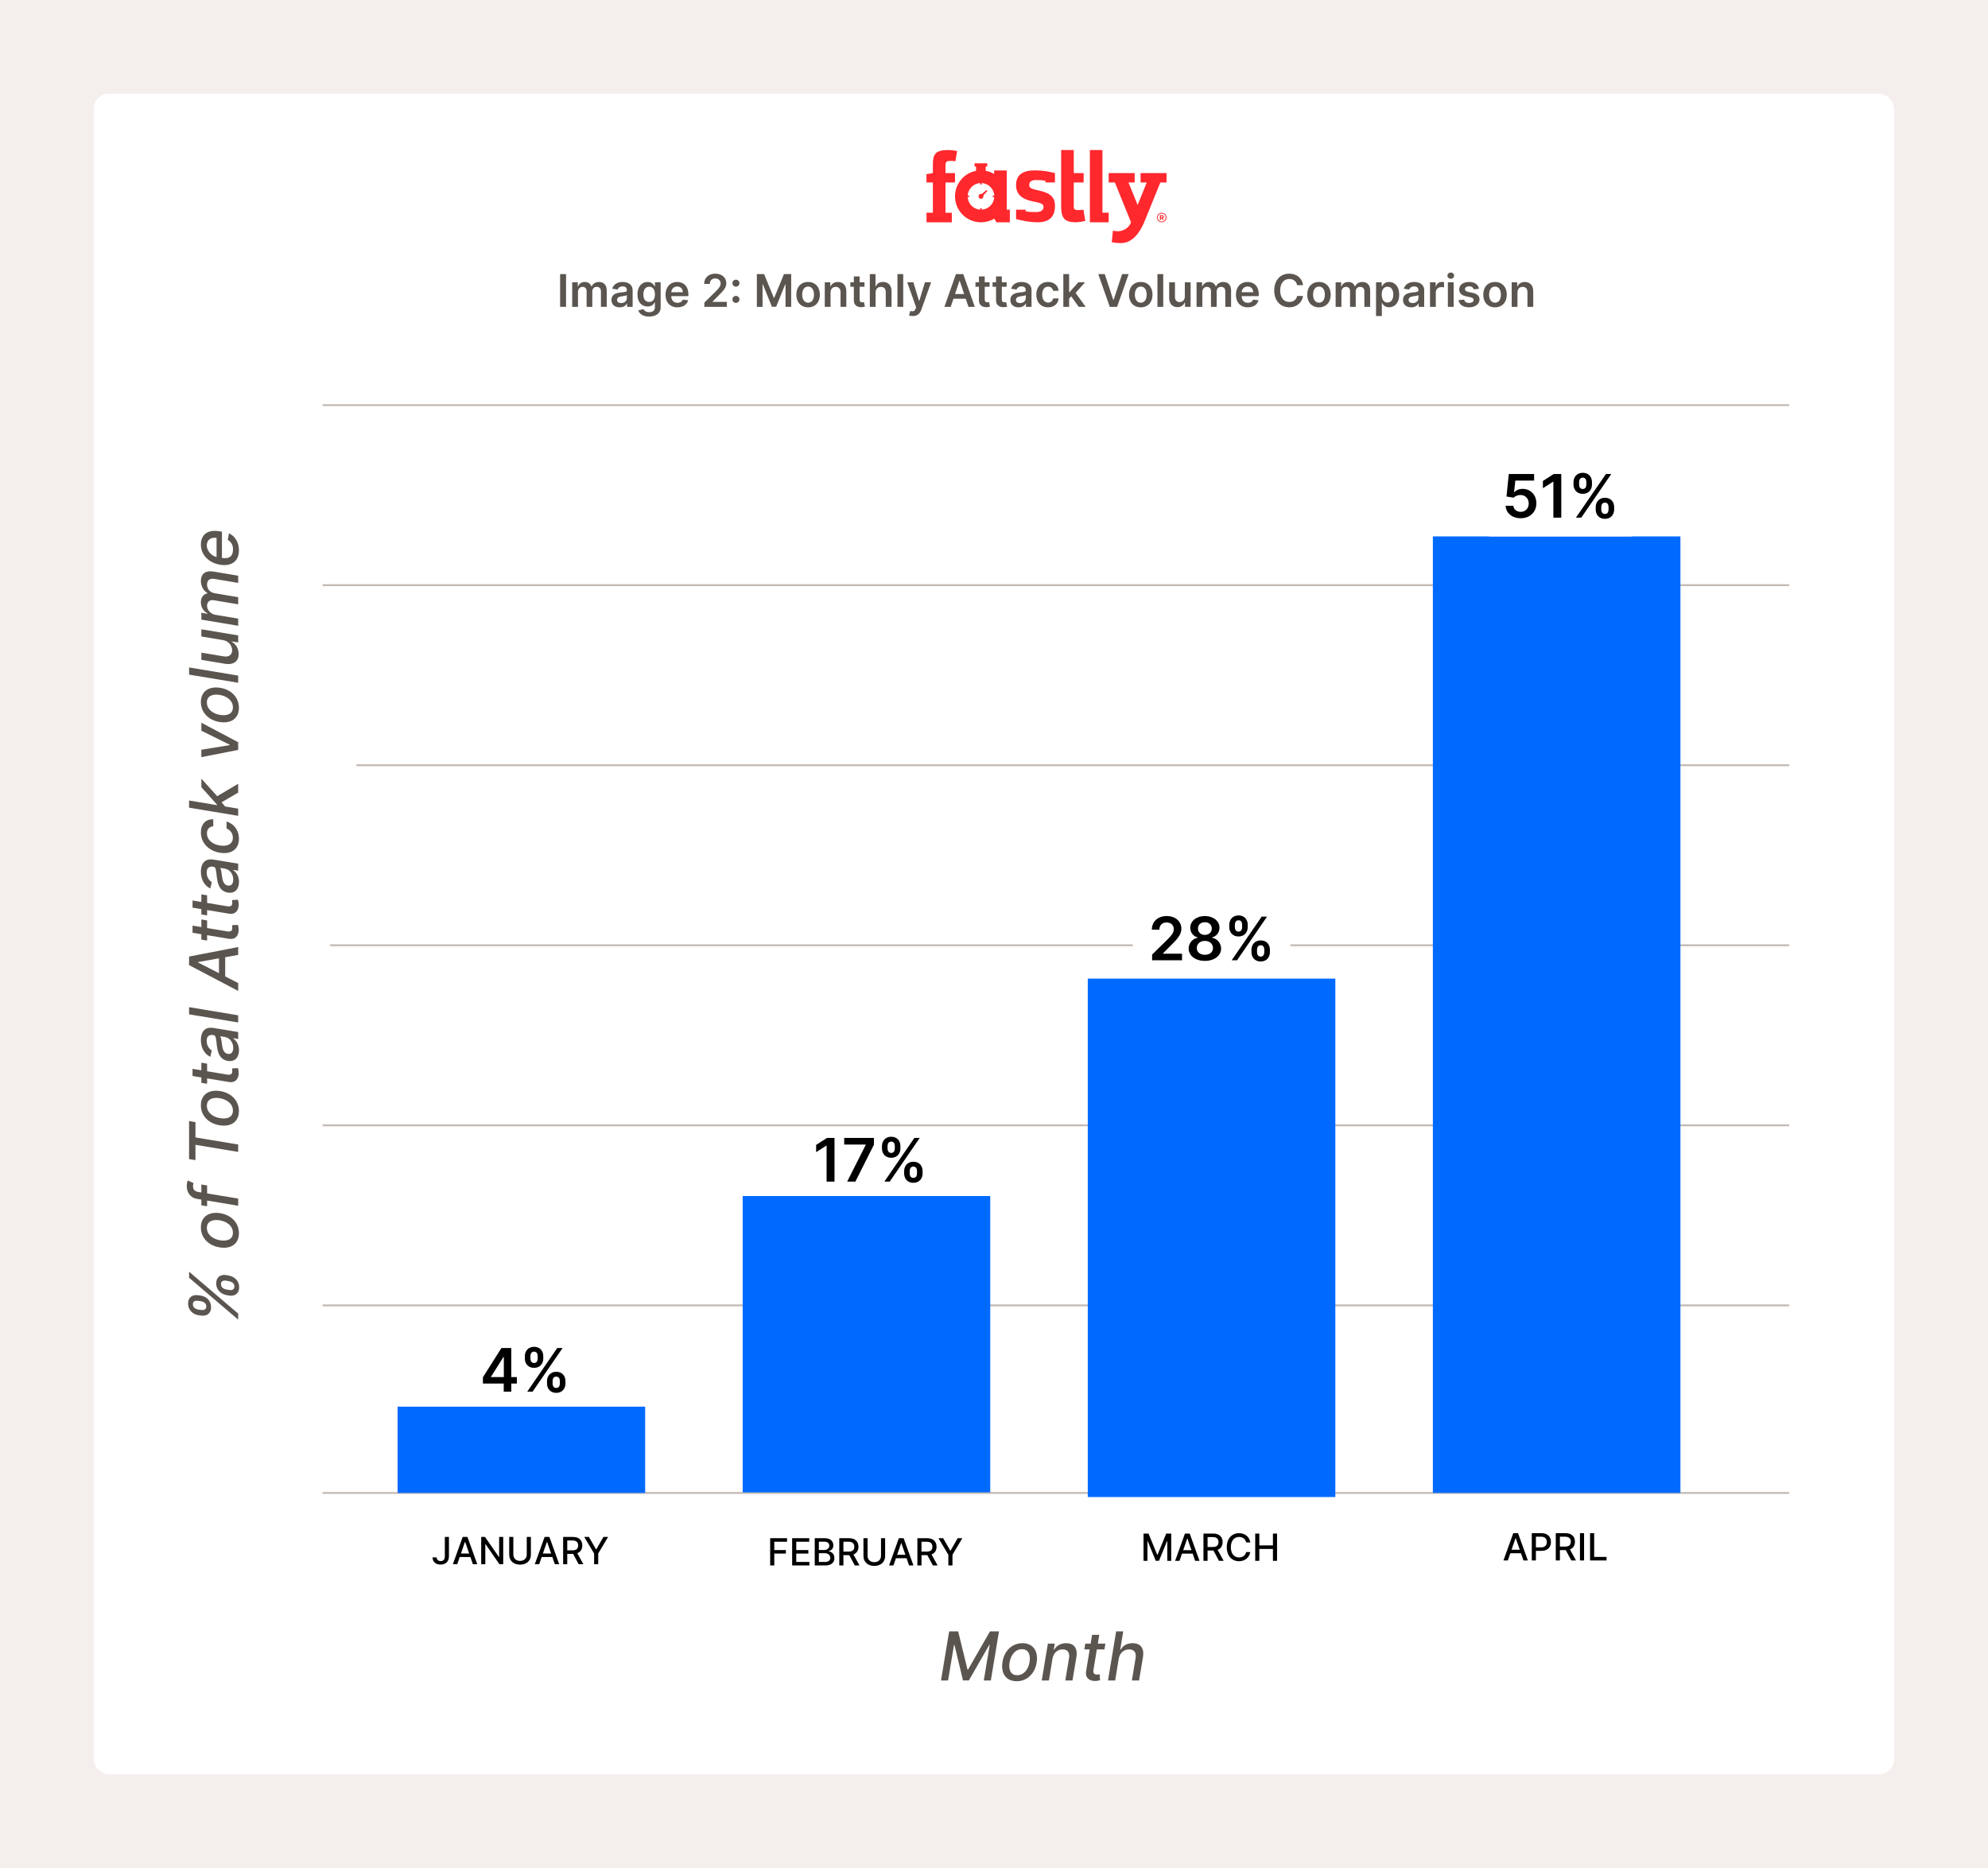 <svg width="530" height="498" viewBox="0 0 530 498" fill="none" xmlns="http://www.w3.org/2000/svg">
<rect width="530" height="498" fill="#F4EEEC"/>
<rect x="25" y="25" width="480" height="448" rx="4" fill="white"/>
<g clip-path="url(#clip0_377_51)">
<path d="M290.56 59.257H295.572V56.703H293.91V40H290.56V59.257Z" fill="#FF282D"/>
<path d="M247 56.703H248.707V48.642H247V46.425L248.707 46.143V43.899C248.707 41.181 249.297 40 252.757 40C253.502 40 254.392 40.109 255.173 40.255L254.709 42.99C254.183 42.908 253.919 42.89 253.593 42.89C252.376 42.89 252.067 43.008 252.067 44.208V46.152H254.6V48.651H252.067V56.712H253.756V59.266H247.009V56.703H247Z" fill="#FF282D"/>
<path d="M288.843 55.894C288.317 56.003 287.863 55.994 287.527 56.003C286.146 56.04 286.264 55.585 286.264 54.277V48.642H288.898V46.143H286.264V40H282.905V54.976C282.905 57.921 283.631 59.257 286.791 59.257C287.536 59.257 288.571 59.066 289.343 58.893L288.843 55.894Z" fill="#FF282D"/>
<path d="M309.711 56.721C310.419 56.721 310.991 57.285 310.991 57.993C310.991 58.702 310.419 59.257 309.711 59.257C309.002 59.257 308.439 58.693 308.439 57.993C308.439 57.276 309.011 56.721 309.711 56.721ZM309.711 59.057C310.301 59.057 310.773 58.575 310.773 57.984C310.773 57.394 310.292 56.93 309.711 56.93C309.12 56.93 308.648 57.394 308.648 57.984C308.648 58.575 309.129 59.057 309.711 59.057ZM309.947 58.611L309.692 58.239H309.511V58.611H309.229V57.366H309.747C310.056 57.366 310.246 57.521 310.246 57.794C310.246 57.993 310.146 58.13 309.983 58.184L310.292 58.611H309.947ZM309.511 57.984H309.738C309.865 57.984 309.956 57.93 309.956 57.794C309.956 57.666 309.865 57.612 309.747 57.612H309.511V57.984Z" fill="#FF282D"/>
<path d="M278.719 48.633V48.188C277.701 48.006 276.694 47.997 276.149 47.997C274.587 47.997 274.396 48.824 274.396 49.278C274.396 49.914 274.614 50.26 276.303 50.633C278.782 51.187 281.261 51.768 281.261 54.84C281.261 57.757 279.763 59.257 276.612 59.257C274.505 59.257 272.453 58.802 270.891 58.402V55.894H273.434V56.34C274.532 56.548 275.677 56.53 276.276 56.53C277.947 56.53 278.21 55.631 278.21 55.158C278.21 54.495 277.729 54.177 276.167 53.859C273.225 53.359 270.882 52.35 270.882 49.36C270.882 46.525 272.78 45.416 275.931 45.416C278.065 45.416 279.69 45.743 281.252 46.143V48.633H278.719Z" fill="#FF282D"/>
<path d="M262.982 50.642L261.747 51.723C261.52 51.641 261.247 51.696 261.066 51.877C260.812 52.132 260.812 52.55 261.066 52.804C261.32 53.059 261.738 53.059 261.992 52.804C262.174 52.623 262.228 52.35 262.146 52.123L263.236 50.905L262.982 50.642Z" fill="#FF282D"/>
<path d="M268.403 45.434H265.043V46.38C264.353 45.971 263.59 45.68 262.782 45.534V44.389H263.191V43.535H259.813V44.389H260.221V45.543C257.025 46.152 254.61 48.96 254.61 52.341C254.61 56.167 257.706 59.266 261.529 59.266C262.818 59.266 264.035 58.911 265.07 58.293L265.67 59.266H269.22V55.903H268.403V45.434ZM265.079 52.541C264.98 54.349 263.527 55.794 261.72 55.894V55.494H261.32V55.894C259.522 55.785 258.078 54.34 257.988 52.532H258.387V52.132H257.988C258.096 50.342 259.531 48.906 261.32 48.797V49.197H261.72V48.797C263.527 48.888 264.98 50.342 265.079 52.15H264.68V52.55H265.079V52.541Z" fill="#FF282D"/>
<path d="M304.072 46.143H311V48.642H309.347L305.098 59.102C303.881 62.037 301.883 64.809 298.832 64.809C298.087 64.809 297.089 64.727 296.398 64.564L296.698 61.51C297.143 61.592 297.724 61.647 298.024 61.647C299.44 61.647 301.03 60.774 301.529 59.248L297.225 48.642H295.572V46.143H302.501V48.642H300.848L303.291 54.649L305.733 48.642H304.081V46.143H304.072Z" fill="#FF282D"/>
</g>
<path d="M86 108H477" stroke="#C4B9B3" stroke-width="0.5"/>
<path d="M86 156H477" stroke="#C4B9B3" stroke-width="0.5"/>
<path d="M88 252H477" stroke="#C4B9B3" stroke-width="0.5"/>
<path d="M86 300H477" stroke="#C4B9B3" stroke-width="0.5"/>
<path d="M86 348H477" stroke="#C4B9B3" stroke-width="0.5"/>
<path d="M86 398H477" stroke="#C4B9B3" stroke-width="0.5"/>
<rect width="44" height="21" transform="translate(223 305)" fill="white"/>
<path d="M95 204H477" stroke="#C4B9B3" stroke-width="0.5"/>
<rect x="106" y="375" width="66" height="23" fill="#006AFF"/>
<path d="M118.594 409.727H119.687V414.884C119.684 416.283 118.81 417.099 117.475 417.099C116.243 417.099 115.32 416.411 115.32 415.182H116.41C116.413 415.786 116.861 416.169 117.504 416.169C118.2 416.169 118.59 415.722 118.594 414.884V409.727ZM121.899 417H120.734L123.351 409.727H124.619L127.236 417H126.072L125.407 415.075H122.567L121.899 417ZM122.886 414.152H125.088L124.015 411.048H123.959L122.886 414.152ZM134.157 409.727V417H133.148L129.451 411.666H129.384V417H128.287V409.727H129.302L133.002 415.068H133.07V409.727H134.157ZM140.434 409.727H141.535V414.511C141.535 416.038 140.388 417.121 138.644 417.121C136.901 417.121 135.757 416.038 135.757 414.511V409.727H136.855V414.422C136.855 415.409 137.54 416.119 138.644 416.119C139.752 416.119 140.434 415.409 140.434 414.422V409.727ZM143.745 417H142.58L145.197 409.727H146.465L149.082 417H147.917L147.253 415.075H144.412L143.745 417ZM144.732 414.152H146.934L145.861 411.048H145.804L144.732 414.152ZM150.132 417V409.727H152.725C154.411 409.727 155.242 410.668 155.242 412.007C155.242 412.984 154.798 413.726 153.907 414.056L155.519 417H154.269L152.792 414.248C152.767 414.248 152.746 414.248 152.721 414.248H151.23V417H150.132ZM151.23 413.303H152.622C153.691 413.303 154.138 412.827 154.138 412.007C154.138 411.183 153.691 410.668 152.607 410.668H151.23V413.303ZM155.753 409.727H156.999L158.899 413.033H158.977L160.877 409.727H162.124L159.485 414.145V417H158.391V414.145L155.753 409.727Z" fill="black"/>
<rect width="42" height="18" transform="translate(302 239)" fill="white"/>
<rect x="382" y="143" width="66" height="255" fill="#006AFF"/>
<path d="M401.986 416H400.821L403.438 408.727H404.706L407.323 416H406.158L405.494 414.075H402.653L401.986 416ZM402.973 413.152H405.175L404.102 410.048H404.046L402.973 413.152ZM408.373 416V408.727H410.966C412.656 408.727 413.484 409.743 413.484 411.082C413.484 412.424 412.649 413.443 410.962 413.443H409.471V416H408.373ZM409.471 412.513H410.863C411.935 412.513 412.379 411.906 412.379 411.082C412.379 410.258 411.935 409.668 410.849 409.668H409.471V412.513ZM414.77 416V408.727H417.362C419.049 408.727 419.88 409.668 419.88 411.007C419.88 411.984 419.436 412.726 418.545 413.056L420.157 416H418.907L417.43 413.248C417.405 413.248 417.384 413.248 417.359 413.248H415.867V416H414.77ZM415.867 412.303H417.259C418.328 412.303 418.776 411.827 418.776 411.007C418.776 410.183 418.328 409.668 417.245 409.668H415.867V412.303ZM422.313 408.727V416H421.215V408.727H422.313ZM423.911 416V408.727H425.008V415.055H428.303V416H423.911Z" fill="black"/>
<rect x="198" y="318.852" width="66" height="79" fill="#006AFF"/>
<path d="M205.326 417.336V410.064H209.836V411.008H206.423V413.224H209.512V414.165H206.423V417.336H205.326ZM211.185 417.336V410.064H215.745V411.008H212.282V413.224H215.507V414.165H212.282V416.392H215.787V417.336H211.185ZM217.21 417.336V410.064H219.874C221.422 410.064 222.168 410.898 222.168 411.974C222.168 412.883 221.61 413.338 220.943 413.508V413.579C221.664 413.618 222.452 414.254 222.452 415.38C222.452 416.495 221.688 417.336 219.998 417.336H217.21ZM218.308 416.395H219.892C220.946 416.395 221.362 415.937 221.362 415.327C221.362 414.634 220.811 414.066 219.931 414.066H218.308V416.395ZM218.308 413.21H219.778C220.517 413.21 221.092 412.763 221.092 412.059C221.092 411.456 220.676 410.998 219.806 410.998H218.308V413.21ZM223.753 417.336V410.064H226.346C228.032 410.064 228.863 411.005 228.863 412.344C228.863 413.32 228.42 414.062 227.528 414.393L229.14 417.336H227.89L226.413 414.584C226.388 414.584 226.367 414.584 226.342 414.584H224.851V417.336H223.753ZM224.851 413.64H226.243C227.312 413.64 227.759 413.164 227.759 412.344C227.759 411.52 227.312 411.005 226.229 411.005H224.851V413.64ZM234.876 410.064H235.976V414.847C235.976 416.374 234.829 417.457 233.086 417.457C231.342 417.457 230.199 416.374 230.199 414.847V410.064H231.296V414.758C231.296 415.746 231.981 416.456 233.086 416.456C234.194 416.456 234.876 415.746 234.876 414.758V410.064ZM238.186 417.336H237.021L239.638 410.064H240.906L243.523 417.336H242.359L241.695 415.412H238.854L238.186 417.336ZM239.173 414.488H241.375L240.303 411.385H240.246L239.173 414.488ZM244.574 417.336V410.064H247.166C248.853 410.064 249.684 411.005 249.684 412.344C249.684 413.32 249.24 414.062 248.349 414.393L249.961 417.336H248.711L247.233 414.584C247.209 414.584 247.187 414.584 247.162 414.584H245.671V417.336H244.574ZM245.671 413.64H247.063C248.132 413.64 248.579 413.164 248.579 412.344C248.579 411.52 248.132 411.005 247.049 411.005H245.671V413.64ZM250.194 410.064H251.441L253.341 413.37H253.419L255.319 410.064H256.565L253.926 414.481V417.336H252.833V414.481L250.194 410.064Z" fill="black"/>
<rect x="290" y="260.885" width="66" height="138.207" fill="#006AFF"/>
<path d="M304.865 408.829H306.196L308.512 414.483H308.597L310.912 408.829H312.244V416.102H311.2V410.839H311.132L308.988 416.091H308.121L305.976 410.836H305.909V416.102H304.865V408.829ZM314.454 416.102H313.289L315.906 408.829H317.174L319.791 416.102H318.626L317.962 414.177H315.121L314.454 416.102ZM315.441 413.254H317.643L316.57 410.15H316.513L315.441 413.254ZM320.841 416.102V408.829H323.434C325.12 408.829 325.951 409.77 325.951 411.109C325.951 412.086 325.507 412.828 324.616 413.158L326.228 416.102H324.978L323.501 413.35C323.476 413.35 323.455 413.35 323.43 413.35H321.939V416.102H320.841ZM321.939 412.405H323.331C324.399 412.405 324.847 411.929 324.847 411.109C324.847 410.285 324.399 409.77 323.316 409.77H321.939V412.405ZM333.327 411.194H332.219C332.038 410.253 331.26 409.731 330.333 409.731C329.08 409.731 328.142 410.701 328.142 412.466C328.142 414.245 329.083 415.2 330.33 415.2C331.25 415.2 332.031 414.689 332.219 413.758L333.327 413.762C333.089 415.2 331.921 416.201 330.323 416.201C328.434 416.201 327.052 414.792 327.052 412.466C327.052 410.14 328.441 408.73 330.323 408.73C331.86 408.73 333.078 409.639 333.327 411.194ZM334.64 416.102V408.829H335.737V411.99H339.363V408.829H340.464V416.102H339.363V412.931H335.737V416.102H334.64Z" fill="black"/>
<path d="M53.554 350.711L52.864 350.608C51.381 350.391 50.141 349.196 50.141 347.496C50.141 345.757 51.381 345.079 52.864 345.297L53.554 345.399C55.043 345.616 56.277 346.786 56.277 348.499C56.277 350.225 55.037 350.928 53.554 350.711ZM61.045 345.38L60.355 345.252C58.885 344.977 57.632 343.839 57.632 342.133C57.632 340.4 58.879 339.665 60.355 339.934L61.045 340.062C62.516 340.336 63.769 341.455 63.769 343.162C63.769 344.894 62.516 345.648 61.045 345.38ZM63.5 351.804L50.409 340.63L50.409 339.02L63.5 350.193L63.5 351.804ZM60.355 343.763L61.045 343.89C61.774 344.025 62.49 343.826 62.49 342.951C62.49 342.094 61.781 341.692 61.045 341.557L60.355 341.429C59.62 341.295 58.91 341.461 58.91 342.344C58.91 343.194 59.62 343.622 60.355 343.763ZM52.864 349.113L53.554 349.215C54.295 349.33 54.999 349.151 54.999 348.288C54.999 347.432 54.295 347.003 53.554 346.888L52.864 346.786C52.129 346.684 51.419 346.824 51.419 347.706C51.419 348.557 52.135 349.01 52.864 349.113ZM63.698 328.746C63.698 331.559 61.633 333.042 58.553 332.537C55.535 332.057 53.554 329.954 53.554 327.218C53.554 324.419 55.619 322.929 58.719 323.428C61.717 323.92 63.698 326.023 63.698 328.746ZM62.094 328.637C62.094 326.803 60.477 325.633 58.553 325.314C56.705 325.026 55.152 325.576 55.152 327.327C55.152 329.174 56.788 330.344 58.712 330.651C60.553 330.951 62.094 330.402 62.094 328.637ZM53.682 315.772L55.216 316.021L55.216 318.156L63.5 319.524L63.5 321.442L55.216 320.054L55.216 321.569L53.682 321.32L53.682 319.799L52.544 319.607C50.703 319.326 49.795 317.804 49.795 316.251C49.795 315.478 49.955 314.941 50.057 314.704L51.604 315.401C51.547 315.574 51.457 315.829 51.457 316.226C51.457 317.159 51.93 317.594 52.8 317.753L53.682 317.9L53.682 315.772ZM52.109 309.273L50.409 308.991L50.409 298.86L52.109 299.141L52.109 303.226L63.5 305.118L63.5 307.087L52.109 305.195L52.109 309.273ZM63.698 296.191C63.698 299.004 61.633 300.487 58.553 299.982C55.535 299.502 53.554 297.399 53.554 294.664C53.554 291.864 55.619 290.375 58.719 290.873C61.717 291.365 63.698 293.468 63.698 296.191ZM62.094 296.083C62.094 294.248 60.477 293.078 58.553 292.759C56.705 292.471 55.152 293.021 55.152 294.772C55.152 296.62 56.788 297.789 58.712 298.096C60.553 298.397 62.094 297.847 62.094 296.083ZM53.682 283.307L55.216 283.556L55.216 285.582L60.617 286.483C61.723 286.662 61.928 286.132 61.928 285.512C61.928 285.205 61.87 284.969 61.844 284.834L63.423 284.732C63.506 284.988 63.621 285.416 63.628 286.03C63.653 287.545 62.791 288.746 61.014 288.446L55.216 287.487L55.216 288.919L53.682 288.67L53.682 287.238L51.33 286.848L51.33 284.937L53.682 285.326L53.682 283.307ZM63.717 279.997C63.717 281.864 62.65 283.142 60.726 282.829C58.501 282.452 58.009 280.47 57.792 278.572C57.581 276.788 57.587 276.06 56.903 275.938L56.859 275.938C55.753 275.759 55.101 276.245 55.101 277.472C55.101 278.751 55.772 279.626 56.469 280.035L56.06 281.749C54.27 280.828 53.554 279.051 53.554 277.274C53.554 275.714 54.123 273.573 56.98 274.046L63.5 275.126L63.5 276.993L62.158 276.763L62.158 276.839C62.893 277.325 63.717 278.374 63.717 279.997ZM62.183 279.345C62.183 277.754 61.122 276.641 59.959 276.45L58.693 276.239C58.968 276.558 59.134 278.054 59.217 278.68C59.364 279.805 59.729 280.796 60.751 280.956C61.697 281.109 62.183 280.425 62.183 279.345ZM50.409 268.496L63.5 270.67L63.5 272.581L50.409 270.407L50.409 268.496ZM63.5 262.075L63.5 264.172L50.409 257.288L50.409 255.006L63.5 252.468L63.5 254.565L60.035 255.185L60.035 260.298L63.5 262.075ZM58.374 259.442L58.374 255.479L52.787 256.476L52.787 256.578L58.374 259.442ZM53.682 245.127L55.216 245.376L55.216 247.402L60.617 248.304C61.723 248.483 61.928 247.952 61.928 247.332C61.928 247.025 61.87 246.789 61.844 246.655L63.423 246.552C63.506 246.808 63.621 247.236 63.628 247.85C63.653 249.365 62.791 250.567 61.014 250.266L55.216 249.307L55.216 250.739L53.682 250.49L53.682 249.058L51.33 248.668L51.33 246.757L53.682 247.147L53.682 245.127ZM53.682 238.43L55.216 238.679L55.216 240.705L60.617 241.606C61.723 241.785 61.928 241.255 61.928 240.635C61.928 240.328 61.87 240.092 61.844 239.957L63.423 239.855C63.506 240.111 63.621 240.539 63.628 241.153C63.653 242.668 62.791 243.869 61.014 243.569L55.216 242.61L55.216 244.042L53.682 243.793L53.682 242.361L51.33 241.971L51.33 240.06L53.682 240.45L53.682 238.43ZM63.717 235.12C63.717 236.987 62.65 238.265 60.726 237.952C58.501 237.575 58.009 235.593 57.792 233.695C57.581 231.911 57.587 231.183 56.903 231.061L56.859 231.061C55.753 230.882 55.101 231.368 55.101 232.595C55.101 233.874 55.772 234.749 56.469 235.159L56.06 236.872C54.27 235.951 53.554 234.174 53.554 232.397C53.554 230.837 54.123 228.696 56.98 229.169L63.5 230.249L63.5 232.116L62.158 231.886L62.158 231.962C62.893 232.448 63.717 233.497 63.717 235.12ZM62.183 234.468C62.183 232.877 61.122 231.764 59.959 231.573L58.693 231.362C58.968 231.681 59.134 233.177 59.217 233.803C59.364 234.928 59.729 235.919 60.751 236.079C61.697 236.232 62.183 235.548 62.183 234.468ZM63.698 223.594C63.698 226.445 61.595 227.825 58.636 227.327C55.638 226.847 53.554 224.7 53.554 221.925C53.554 219.695 54.871 218.307 56.852 218.423L56.852 220.283C55.932 220.334 55.165 220.954 55.165 222.168C55.165 223.773 56.488 225.064 58.591 225.396C60.732 225.761 62.081 224.936 62.081 223.312C62.081 222.219 61.455 221.293 60.394 220.871L60.394 219.004C62.305 219.56 63.698 221.28 63.698 223.594ZM63.5 217.491L50.409 215.318L50.409 213.406L57.837 214.64L57.837 214.48L53.682 209.865L53.682 207.577L57.907 212.256L63.5 208.945L63.5 211.291L59.07 213.892L60.016 214.998L63.5 215.58L63.5 217.491ZM53.682 192.672L63.5 197.869L63.5 199.914L53.682 201.845L53.682 199.87L61.237 198.642L61.237 198.54L53.682 194.801L53.682 192.672ZM63.698 188.684C63.698 191.496 61.633 192.979 58.553 192.474C55.535 191.995 53.554 189.892 53.554 187.156C53.554 184.356 55.619 182.867 58.719 183.365C61.717 183.858 63.698 185.961 63.698 188.684ZM62.094 188.575C62.094 186.74 60.477 185.571 58.553 185.251C56.705 184.963 55.152 185.513 55.152 187.265C55.152 189.112 56.788 190.282 58.712 190.588C60.553 190.889 62.094 190.339 62.094 188.575ZM50.409 177.934L63.5 180.107L63.5 182.018L50.409 179.845L50.409 177.934ZM59.428 170.639L53.682 169.68L53.682 167.762L63.5 169.399L63.5 171.278L61.8 170.99L61.8 171.093C62.848 171.706 63.628 172.863 63.628 174.34C63.628 176.225 62.362 177.344 59.927 176.948L53.682 175.899L53.682 173.988L59.697 174.992C61.033 175.203 61.889 174.532 61.889 173.349C61.889 172.275 61.097 170.914 59.428 170.639ZM63.5 166.824L53.682 165.188L53.682 163.353L55.28 163.622L55.28 163.5C54.2 162.906 53.554 161.832 53.554 160.535C53.554 159.243 54.206 158.432 55.28 158.182L55.28 158.08C54.225 157.447 53.554 156.265 53.554 154.846C53.554 153.081 54.673 152.008 56.916 152.378L63.5 153.478L63.5 155.395L57.095 154.322C55.759 154.111 55.203 154.839 55.203 155.849C55.203 157.096 56.047 157.959 57.242 158.15L63.5 159.205L63.5 161.103L56.974 160.01C55.906 159.844 55.203 160.451 55.203 161.519C55.203 162.606 56.13 163.692 57.447 163.903L63.5 164.913L63.5 166.824ZM63.698 146.717C63.698 149.612 61.704 151.057 58.655 150.545C55.638 150.047 53.554 147.899 53.554 145.163C53.554 142.932 54.941 141.04 58.489 141.635L59.166 141.744L59.166 148.736C61.301 149.069 62.119 148.161 62.119 146.435C62.119 145.323 61.646 144.441 60.719 143.936L61.045 142.185C62.644 142.888 63.698 144.569 63.698 146.717ZM57.734 148.494L57.734 143.399C56.232 143.143 55.133 143.923 55.133 145.413C55.133 146.902 56.45 148.212 57.734 148.494Z" fill="#5B5550"/>
<path d="M150.907 73.073V81.8H149.326V73.073H150.907ZM152.55 81.8V75.255H154.025V76.367H154.102C154.374 75.621 155.031 75.169 155.908 75.169C156.79 75.169 157.425 75.625 157.677 76.367H157.745C158.035 75.638 158.759 75.169 159.71 75.169C160.911 75.169 161.755 75.945 161.755 77.407V81.8H160.208V77.645C160.208 76.836 159.714 76.469 159.092 76.469C158.346 76.469 157.907 76.98 157.907 77.718V81.8H156.394V77.581C156.394 76.908 155.947 76.469 155.295 76.469C154.63 76.469 154.093 77.014 154.093 77.82V81.8H152.55ZM165.203 81.932C163.955 81.932 163.013 81.25 163.013 79.963C163.013 78.489 164.228 78.11 165.498 77.973C166.652 77.85 167.117 77.829 167.117 77.385V77.36C167.117 76.716 166.725 76.35 166.009 76.35C165.255 76.35 164.82 76.733 164.667 77.181L163.226 76.976C163.567 75.783 164.624 75.169 166 75.169C167.249 75.169 168.659 75.689 168.659 77.419V81.8H167.176V80.901H167.125C166.844 81.451 166.23 81.932 165.203 81.932ZM165.604 80.799C166.533 80.799 167.121 80.181 167.121 79.452V78.681C166.921 78.843 166.111 78.945 165.706 79C165.016 79.098 164.5 79.346 164.5 79.938C164.5 80.505 164.961 80.799 165.604 80.799ZM173.057 84.391C171.391 84.391 170.449 83.654 170.168 82.737L171.557 82.401C171.745 82.784 172.154 83.223 173.083 83.223C173.961 83.223 174.6 82.827 174.6 81.864V80.624H174.523C174.284 81.105 173.76 81.706 172.64 81.706C171.131 81.706 169.942 80.641 169.942 78.506C169.942 76.354 171.131 75.169 172.644 75.169C173.799 75.169 174.289 75.864 174.523 76.337H174.608V75.255H176.13V81.907C176.13 83.581 174.826 84.391 173.057 84.391ZM173.07 80.496C174.054 80.496 174.608 79.746 174.608 78.498C174.608 77.257 174.063 76.435 173.07 76.435C172.043 76.435 171.515 77.309 171.515 78.498C171.515 79.704 172.051 80.496 173.07 80.496ZM180.608 81.928C178.635 81.928 177.429 80.62 177.429 78.566C177.429 76.546 178.652 75.169 180.527 75.169C182.138 75.169 183.519 76.179 183.519 78.476V78.949H178.959C178.972 80.07 179.632 80.726 180.63 80.726C181.294 80.726 181.806 80.436 182.015 79.882L183.455 80.044C183.182 81.182 182.134 81.928 180.608 81.928ZM178.963 77.909H182.04C182.032 77.019 181.435 76.371 180.549 76.371C179.628 76.371 179.01 77.074 178.963 77.909ZM187.783 81.8V80.658L190.813 77.688C191.674 76.814 192.117 76.294 192.117 75.566C192.117 74.743 191.499 74.236 190.668 74.236C189.799 74.236 189.237 74.794 189.237 75.685H187.732C187.732 74.027 188.96 72.954 190.69 72.954C192.445 72.954 193.634 74.023 193.634 75.485C193.634 76.469 193.165 77.262 191.469 78.889L189.965 80.419V80.479H193.766V81.8H187.783ZM196.204 80.752C195.684 80.752 195.262 80.334 195.266 79.814C195.262 79.303 195.684 78.885 196.204 78.885C196.707 78.885 197.137 79.303 197.141 79.814C197.137 80.334 196.707 80.752 196.204 80.752ZM196.204 76.422C195.684 76.422 195.262 76.005 195.266 75.485C195.262 74.973 195.684 74.556 196.204 74.556C196.707 74.556 197.137 74.973 197.141 75.485C197.137 76.005 196.707 76.422 196.204 76.422ZM201.779 73.073H203.713L206.304 79.397H206.407L208.998 73.073H210.932V81.8H209.415V75.804H209.334L206.922 81.775H205.789L203.377 75.791H203.296V81.8H201.779V73.073ZM215.441 81.928C213.523 81.928 212.304 80.577 212.304 78.553C212.304 76.525 213.523 75.169 215.441 75.169C217.358 75.169 218.577 76.525 218.577 78.553C218.577 80.577 217.358 81.928 215.441 81.928ZM215.449 80.692C216.493 80.692 217.013 79.746 217.013 78.549C217.013 77.351 216.493 76.392 215.449 76.392C214.388 76.392 213.868 77.351 213.868 78.549C213.868 79.746 214.388 80.692 215.449 80.692ZM221.429 77.965V81.8H219.886V75.255H221.361V76.367H221.438C221.736 75.638 222.409 75.169 223.389 75.169C224.74 75.169 225.635 76.064 225.631 77.632V81.8H224.088V77.871C224.088 76.998 223.611 76.473 222.814 76.473C222 76.473 221.429 77.019 221.429 77.965ZM230.467 75.255V76.448H229.176V79.831C229.176 80.454 229.487 80.59 229.875 80.59C230.067 80.59 230.241 80.552 230.327 80.53L230.587 81.736C230.42 81.791 230.118 81.877 229.679 81.889C228.52 81.924 227.625 81.319 227.634 80.087V76.448H226.705V75.255H227.634V73.686H229.176V75.255H230.467ZM233.441 77.965V81.8H231.898V73.073H233.407V76.367H233.483C233.786 75.625 234.425 75.169 235.431 75.169C236.79 75.169 237.685 76.052 237.685 77.632V81.8H236.142V77.871C236.142 76.989 235.665 76.473 234.855 76.473C234.029 76.473 233.441 77.019 233.441 77.965ZM240.8 73.073V81.8H239.257V73.073H240.8ZM243.345 84.255C242.923 84.255 242.548 84.178 242.339 84.093L242.697 82.891C243.371 83.087 243.822 83.036 244.108 82.29L244.24 81.936L241.866 75.255H243.503L245.011 80.198H245.08L246.592 75.255H248.233L245.612 82.593C245.241 83.637 244.547 84.255 243.345 84.255ZM253.466 81.8H251.778L254.851 73.073H256.803L259.879 81.8H258.192L257.467 79.648H254.186L253.466 81.8ZM254.612 78.378H257.041L255.861 74.862H255.793L254.612 78.378ZM263.819 75.255V76.448H262.528V79.831C262.528 80.454 262.839 80.59 263.227 80.59C263.418 80.59 263.593 80.552 263.678 80.53L263.938 81.736C263.772 81.791 263.469 81.877 263.031 81.889C261.871 81.924 260.977 81.319 260.985 80.087V76.448H260.056V75.255H260.985V73.686H262.528V75.255H263.819ZM268.377 75.255V76.448H267.086V79.831C267.086 80.454 267.397 80.59 267.785 80.59C267.977 80.59 268.152 80.552 268.237 80.53L268.497 81.736C268.331 81.791 268.028 81.877 267.589 81.889C266.43 81.924 265.535 81.319 265.544 80.087V76.448H264.615V75.255H265.544V73.686H267.086V75.255H268.377ZM271.551 81.932C270.303 81.932 269.361 81.25 269.361 79.963C269.361 78.489 270.575 78.11 271.845 77.973C273 77.85 273.464 77.829 273.464 77.385V77.36C273.464 76.716 273.072 76.35 272.357 76.35C271.602 76.35 271.168 76.733 271.014 77.181L269.574 76.976C269.915 75.783 270.972 75.169 272.348 75.169C273.597 75.169 275.007 75.689 275.007 77.419V81.8H273.524V80.901H273.473C273.192 81.451 272.578 81.932 271.551 81.932ZM271.952 80.799C272.881 80.799 273.469 80.181 273.469 79.452V78.681C273.268 78.843 272.459 78.945 272.054 79C271.364 79.098 270.848 79.346 270.848 79.938C270.848 80.505 271.308 80.799 271.952 80.799ZM279.413 81.928C277.457 81.928 276.277 80.534 276.277 78.553C276.277 76.554 277.487 75.169 279.405 75.169C281.003 75.169 282.111 76.103 282.217 77.522H280.743C280.624 76.891 280.168 76.414 279.426 76.414C278.476 76.414 277.841 77.206 277.841 78.527C277.841 79.865 278.463 80.671 279.426 80.671C280.104 80.671 280.611 80.266 280.743 79.563H282.217C282.107 80.952 281.058 81.928 279.413 81.928ZM283.484 81.8V73.073H285.027V77.884H285.133L287.485 75.255H289.288L286.752 78.08L289.437 81.8H287.592L285.589 79L285.027 79.601V81.8H283.484ZM294.528 73.073L296.8 79.942H296.889L299.156 73.073H300.895L297.818 81.8H295.866L292.794 73.073H294.528ZM304.128 81.928C302.211 81.928 300.992 80.577 300.992 78.553C300.992 76.525 302.211 75.169 304.128 75.169C306.046 75.169 307.265 76.525 307.265 78.553C307.265 80.577 306.046 81.928 304.128 81.928ZM304.137 80.692C305.181 80.692 305.701 79.746 305.701 78.549C305.701 77.351 305.181 76.392 304.137 76.392C303.076 76.392 302.556 77.351 302.556 78.549C302.556 79.746 303.076 80.692 304.137 80.692ZM310.116 73.073V81.8H308.574V73.073H310.116ZM315.875 79.047V75.255H317.417V81.8H315.922V80.637H315.853C315.555 81.37 314.865 81.885 313.885 81.885C312.598 81.885 311.703 80.995 311.703 79.422V75.255H313.245V79.184C313.245 80.014 313.74 80.539 314.481 80.539C315.163 80.539 315.875 80.044 315.875 79.047ZM319.004 81.8V75.255H320.478V76.367H320.555C320.827 75.621 321.484 75.169 322.362 75.169C323.244 75.169 323.879 75.625 324.13 76.367H324.198C324.488 75.638 325.212 75.169 326.163 75.169C327.364 75.169 328.208 75.945 328.208 77.407V81.8H326.661V77.645C326.661 76.836 326.167 76.469 325.545 76.469C324.799 76.469 324.36 76.98 324.36 77.718V81.8H322.847V77.581C322.847 76.908 322.4 76.469 321.748 76.469C321.083 76.469 320.546 77.014 320.546 77.82V81.8H319.004ZM332.671 81.928C330.698 81.928 329.492 80.62 329.492 78.566C329.492 76.546 330.715 75.169 332.59 75.169C334.201 75.169 335.581 76.179 335.581 78.476V78.949H331.022C331.034 80.07 331.695 80.726 332.692 80.726C333.357 80.726 333.868 80.436 334.077 79.882L335.517 80.044C335.245 81.182 334.196 81.928 332.671 81.928ZM331.026 77.909H334.103C334.094 77.019 333.498 76.371 332.611 76.371C331.691 76.371 331.073 77.074 331.026 77.909ZM347.401 76.017H345.808C345.624 74.973 344.793 74.373 343.732 74.373C342.305 74.373 341.299 75.468 341.299 77.436C341.299 79.439 342.313 80.5 343.728 80.5C344.772 80.5 345.607 79.925 345.808 78.902L347.401 78.911C347.158 80.577 345.782 81.919 343.707 81.919C341.406 81.919 339.71 80.253 339.71 77.436C339.71 74.615 341.427 72.954 343.707 72.954C345.641 72.954 347.133 74.079 347.401 76.017ZM351.636 81.928C349.718 81.928 348.5 80.577 348.5 78.553C348.5 76.525 349.718 75.169 351.636 75.169C353.554 75.169 354.772 76.525 354.772 78.553C354.772 80.577 353.554 81.928 351.636 81.928ZM351.645 80.692C352.689 80.692 353.208 79.746 353.208 78.549C353.208 77.351 352.689 76.392 351.645 76.392C350.583 76.392 350.064 77.351 350.064 78.549C350.064 79.746 350.583 80.692 351.645 80.692ZM356.082 81.8V75.255H357.556V76.367H357.633C357.906 75.621 358.562 75.169 359.44 75.169C360.322 75.169 360.957 75.625 361.208 76.367H361.276C361.566 75.638 362.29 75.169 363.241 75.169C364.442 75.169 365.286 75.945 365.286 77.407V81.8H363.739V77.645C363.739 76.836 363.245 76.469 362.623 76.469C361.877 76.469 361.438 76.98 361.438 77.718V81.8H359.925V77.581C359.925 76.908 359.478 76.469 358.826 76.469C358.161 76.469 357.624 77.014 357.624 77.82V81.8H356.082ZM366.851 84.255V75.255H368.368V76.337H368.458C368.692 75.864 369.174 75.169 370.328 75.169C371.841 75.169 373.03 76.354 373.03 78.536C373.03 80.692 371.875 81.915 370.333 81.915C369.208 81.915 368.701 81.246 368.458 80.769H368.394V84.255H366.851ZM368.364 78.527C368.364 79.797 368.918 80.65 369.902 80.65C370.921 80.65 371.458 79.755 371.458 78.527C371.458 77.309 370.929 76.435 369.902 76.435C368.909 76.435 368.364 77.257 368.364 78.527ZM376.235 81.932C374.986 81.932 374.044 81.25 374.044 79.963C374.044 78.489 375.259 78.11 376.529 77.973C377.684 77.85 378.148 77.829 378.148 77.385V77.36C378.148 76.716 377.756 76.35 377.04 76.35C376.286 76.35 375.851 76.733 375.698 77.181L374.257 76.976C374.598 75.783 375.655 75.169 377.032 75.169C378.28 75.169 379.691 75.689 379.691 77.419V81.8H378.208V80.901H378.157C377.875 81.451 377.262 81.932 376.235 81.932ZM376.635 80.799C377.564 80.799 378.152 80.181 378.152 79.452V78.681C377.952 78.843 377.142 78.945 376.738 79C376.047 79.098 375.532 79.346 375.532 79.938C375.532 80.505 375.992 80.799 376.635 80.799ZM381.242 81.8V75.255H382.738V76.346H382.806C383.044 75.587 383.671 75.161 384.421 75.161C384.591 75.161 384.834 75.178 384.975 75.204V76.623C384.843 76.58 384.519 76.533 384.259 76.533C383.411 76.533 382.784 77.121 382.784 77.952V81.8H381.242ZM386 81.8V75.255H387.542V81.8H386ZM386.775 74.326C386.281 74.326 385.88 73.951 385.88 73.49C385.88 73.026 386.281 72.651 386.775 72.651C387.265 72.651 387.666 73.026 387.666 73.49C387.666 73.951 387.265 74.326 386.775 74.326ZM394.302 76.985L392.896 77.138C392.776 76.708 392.401 76.32 391.69 76.32C391.046 76.32 390.556 76.627 390.56 77.07C390.556 77.449 390.82 77.679 391.485 77.829L392.602 78.067C393.837 78.336 394.438 78.907 394.442 79.84C394.438 81.08 393.283 81.928 391.647 81.928C390.04 81.928 389.031 81.216 388.839 80.014L390.343 79.87C390.475 80.458 390.935 80.764 391.643 80.764C392.376 80.764 392.862 80.428 392.862 79.98C392.862 79.61 392.58 79.367 391.979 79.235L390.863 79C389.606 78.74 389.018 78.11 389.022 77.155C389.018 75.945 390.092 75.169 391.668 75.169C393.202 75.169 394.089 75.877 394.302 76.985ZM398.57 81.928C396.652 81.928 395.433 80.577 395.433 78.553C395.433 76.525 396.652 75.169 398.57 75.169C400.487 75.169 401.706 76.525 401.706 78.553C401.706 80.577 400.487 81.928 398.57 81.928ZM398.578 80.692C399.622 80.692 400.142 79.746 400.142 78.549C400.142 77.351 399.622 76.392 398.578 76.392C397.517 76.392 396.997 77.351 396.997 78.549C396.997 79.746 397.517 80.692 398.578 80.692ZM404.558 77.965V81.8H403.015V75.255H404.49V76.367H404.566C404.865 75.638 405.538 75.169 406.518 75.169C407.869 75.169 408.764 76.064 408.76 77.632V81.8H407.217V77.871C407.217 76.998 406.74 76.473 405.943 76.473C405.129 76.473 404.558 77.019 404.558 77.965Z" fill="#5B5550"/>
<path d="M253.046 434.909H255.443L257.936 445.085H258.09L263.932 434.909H266.329L264.156 448H262.276L263.855 438.527H263.734L258.301 447.981H256.734L254.459 438.521H254.337L252.752 448H250.873L253.046 434.909ZM271.054 448.198C268.242 448.198 266.759 446.134 267.264 443.053C267.743 440.036 269.846 438.054 272.582 438.054C275.382 438.054 276.871 440.119 276.372 443.219C275.88 446.217 273.777 448.198 271.054 448.198ZM271.163 446.594C272.997 446.594 274.167 444.977 274.487 443.053C274.774 441.205 274.225 439.652 272.473 439.652C270.626 439.652 269.456 441.288 269.149 443.212C268.849 445.053 269.399 446.594 271.163 446.594ZM280.596 442.17L279.637 448H277.726L279.362 438.182H281.197L280.928 439.78H281.05C281.67 438.732 282.763 438.054 284.239 438.054C286.227 438.054 287.372 439.32 286.969 441.755L285.921 448H284.009L285.013 441.985C285.249 440.566 284.61 439.71 283.306 439.71C281.97 439.71 280.877 440.604 280.596 442.17ZM294.697 438.182L294.448 439.716H292.421L291.52 445.117C291.341 446.223 291.872 446.428 292.492 446.428C292.798 446.428 293.035 446.37 293.169 446.344L293.271 447.923C293.016 448.006 292.587 448.121 291.974 448.128C290.459 448.153 289.257 447.29 289.558 445.513L290.516 439.716H289.085L289.334 438.182H290.766L291.156 435.83H293.067L292.677 438.182H294.697ZM298.262 442.17L297.303 448H295.392L297.565 434.909H299.451L298.646 439.78H298.767C299.387 438.712 300.429 438.054 301.963 438.054C303.976 438.054 305.114 439.3 304.718 441.755L303.67 448H301.758L302.756 441.985C302.992 440.547 302.34 439.71 301.036 439.71C299.675 439.71 298.537 440.604 298.262 442.17Z" fill="#5B5550"/>
<g clip-path="url(#clip1_377_51)">
<rect width="38" height="25" transform="translate(397 118)" fill="white"/>
<path d="M405.423 138.159C403.151 138.159 401.463 136.767 401.406 134.835H403.452C403.526 135.79 404.372 136.455 405.423 136.455C406.668 136.455 407.565 135.528 407.56 134.227C407.565 132.909 406.645 131.966 405.366 131.96C404.668 131.955 403.929 132.244 403.537 132.676L401.634 132.364L402.241 126.364H408.991V128.125H403.986L403.651 131.21H403.719C404.151 130.699 404.986 130.324 405.929 130.324C408.043 130.324 409.599 131.938 409.599 134.176C409.599 136.489 407.884 138.159 405.423 138.159ZM416.236 126.364V138H414.128V128.415H414.06L411.338 130.153V128.222L414.23 126.364H416.236ZM425.412 135.818V135.205C425.412 133.852 426.298 132.699 427.872 132.699C429.486 132.699 430.332 133.841 430.332 135.205V135.818C430.332 137.17 429.463 138.324 427.872 138.324C426.276 138.324 425.412 137.17 425.412 135.818ZM419.497 129.159V128.545C419.497 127.182 420.395 126.04 421.963 126.04C423.571 126.04 424.418 127.182 424.418 128.545V129.159C424.418 130.523 423.548 131.653 421.963 131.653C420.361 131.653 419.497 130.511 419.497 129.159ZM420.139 138L428.139 126.364H429.565L421.565 138H420.139ZM426.895 135.205V135.818C426.895 136.415 427.145 137.017 427.872 137.017C428.599 137.017 428.838 136.42 428.838 135.818V135.205C428.838 134.602 428.622 133.994 427.872 133.994C427.156 133.994 426.895 134.602 426.895 135.205ZM420.991 128.545V129.159C420.991 129.761 421.236 130.358 421.963 130.358C422.69 130.358 422.923 129.761 422.923 129.159V128.545C422.923 127.943 422.713 127.335 421.963 127.335C421.241 127.335 420.991 127.949 420.991 128.545Z" fill="black"/>
</g>
<path d="M222.478 303.364V315H220.37V305.415H220.302L217.58 307.153V305.222L220.472 303.364H222.478ZM225.859 315L230.808 305.205V305.125H225.063V303.364H232.989V305.165L228.046 315H225.859ZM241.045 312.818V312.205C241.045 310.852 241.931 309.699 243.505 309.699C245.119 309.699 245.965 310.841 245.965 312.205V312.818C245.965 314.17 245.096 315.324 243.505 315.324C241.908 315.324 241.045 314.17 241.045 312.818ZM235.13 306.159V305.545C235.13 304.182 236.028 303.04 237.596 303.04C239.204 303.04 240.05 304.182 240.05 305.545V306.159C240.05 307.523 239.181 308.653 237.596 308.653C235.994 308.653 235.13 307.511 235.13 306.159ZM235.772 315L243.772 303.364H245.198L237.198 315H235.772ZM242.528 312.205V312.818C242.528 313.415 242.778 314.017 243.505 314.017C244.232 314.017 244.471 313.42 244.471 312.818V312.205C244.471 311.602 244.255 310.994 243.505 310.994C242.789 310.994 242.528 311.602 242.528 312.205ZM236.624 305.545V306.159C236.624 306.761 236.869 307.358 237.596 307.358C238.323 307.358 238.556 306.761 238.556 306.159V305.545C238.556 304.943 238.346 304.335 237.596 304.335C236.874 304.335 236.624 304.949 236.624 305.545Z" fill="black"/>
<path d="M128.746 368.841V367.165L133.683 359.364H136.308V367.108H137.797V368.841H136.308V371H134.297V368.841H128.746ZM134.32 367.108V361.75H134.229L130.905 367.017V367.108H134.32ZM145.834 368.818V368.205C145.834 366.852 146.72 365.699 148.294 365.699C149.908 365.699 150.754 366.841 150.754 368.205V368.818C150.754 370.17 149.885 371.324 148.294 371.324C146.697 371.324 145.834 370.17 145.834 368.818ZM139.919 362.159V361.545C139.919 360.182 140.817 359.04 142.385 359.04C143.993 359.04 144.839 360.182 144.839 361.545V362.159C144.839 363.523 143.97 364.653 142.385 364.653C140.783 364.653 139.919 363.511 139.919 362.159ZM140.561 371L148.561 359.364H149.987L141.987 371H140.561ZM147.317 368.205V368.818C147.317 369.415 147.567 370.017 148.294 370.017C149.021 370.017 149.26 369.42 149.26 368.818V368.205C149.26 367.602 149.044 366.994 148.294 366.994C147.578 366.994 147.317 367.602 147.317 368.205ZM141.413 361.545V362.159C141.413 362.761 141.658 363.358 142.385 363.358C143.112 363.358 143.345 362.761 143.345 362.159V361.545C143.345 360.943 143.135 360.335 142.385 360.335C141.663 360.335 141.413 360.949 141.413 361.545Z" fill="black"/>
<path d="M307.151 256V254.477L311.191 250.517C312.339 249.352 312.93 248.659 312.93 247.688C312.93 246.591 312.106 245.915 310.998 245.915C309.839 245.915 309.089 246.659 309.089 247.847H307.083C307.083 245.636 308.719 244.205 311.026 244.205C313.367 244.205 314.952 245.631 314.952 247.58C314.952 248.892 314.327 249.949 312.066 252.119L310.06 254.159V254.239H315.129V256H307.151ZM321.225 256.159C318.685 256.159 316.89 254.773 316.896 252.881C316.89 251.426 317.952 250.21 319.327 249.983V249.903C318.129 249.642 317.322 248.585 317.327 247.324C317.322 245.528 318.969 244.205 321.225 244.205C323.464 244.205 325.112 245.534 325.117 247.324C325.112 248.585 324.293 249.642 323.117 249.903V249.983C324.469 250.21 325.543 251.426 325.549 252.881C325.543 254.773 323.742 256.159 321.225 256.159ZM321.225 254.534C322.526 254.534 323.373 253.807 323.384 252.733C323.373 251.625 322.464 250.83 321.225 250.83C319.969 250.83 319.055 251.619 319.066 252.733C319.055 253.807 319.907 254.534 321.225 254.534ZM321.225 249.233C322.288 249.233 323.055 248.54 323.066 247.523C323.055 246.523 322.31 245.852 321.225 245.852C320.123 245.852 319.373 246.523 319.384 247.523C319.373 248.534 320.146 249.233 321.225 249.233ZM333.638 253.818V253.205C333.638 251.852 334.525 250.699 336.099 250.699C337.712 250.699 338.559 251.841 338.559 253.205V253.818C338.559 255.17 337.69 256.324 336.099 256.324C334.502 256.324 333.638 255.17 333.638 253.818ZM327.724 247.159V246.545C327.724 245.182 328.621 244.04 330.19 244.04C331.798 244.04 332.644 245.182 332.644 246.545V247.159C332.644 248.523 331.775 249.653 330.19 249.653C328.587 249.653 327.724 248.511 327.724 247.159ZM328.366 256L336.366 244.364H337.792L329.792 256H328.366ZM335.121 253.205V253.818C335.121 254.415 335.371 255.017 336.099 255.017C336.826 255.017 337.065 254.42 337.065 253.818V253.205C337.065 252.602 336.849 251.994 336.099 251.994C335.383 251.994 335.121 252.602 335.121 253.205ZM329.218 246.545V247.159C329.218 247.761 329.462 248.358 330.19 248.358C330.917 248.358 331.15 247.761 331.15 247.159V246.545C331.15 245.943 330.94 245.335 330.19 245.335C329.468 245.335 329.218 245.949 329.218 246.545Z" fill="black"/>
<defs>
<clipPath id="clip0_377_51">
<rect width="64" height="24.8" fill="white" transform="translate(247 40)"/>
</clipPath>
<clipPath id="clip1_377_51">
<rect width="38" height="25" fill="white" transform="translate(397 118)"/>
</clipPath>
</defs>
</svg>
